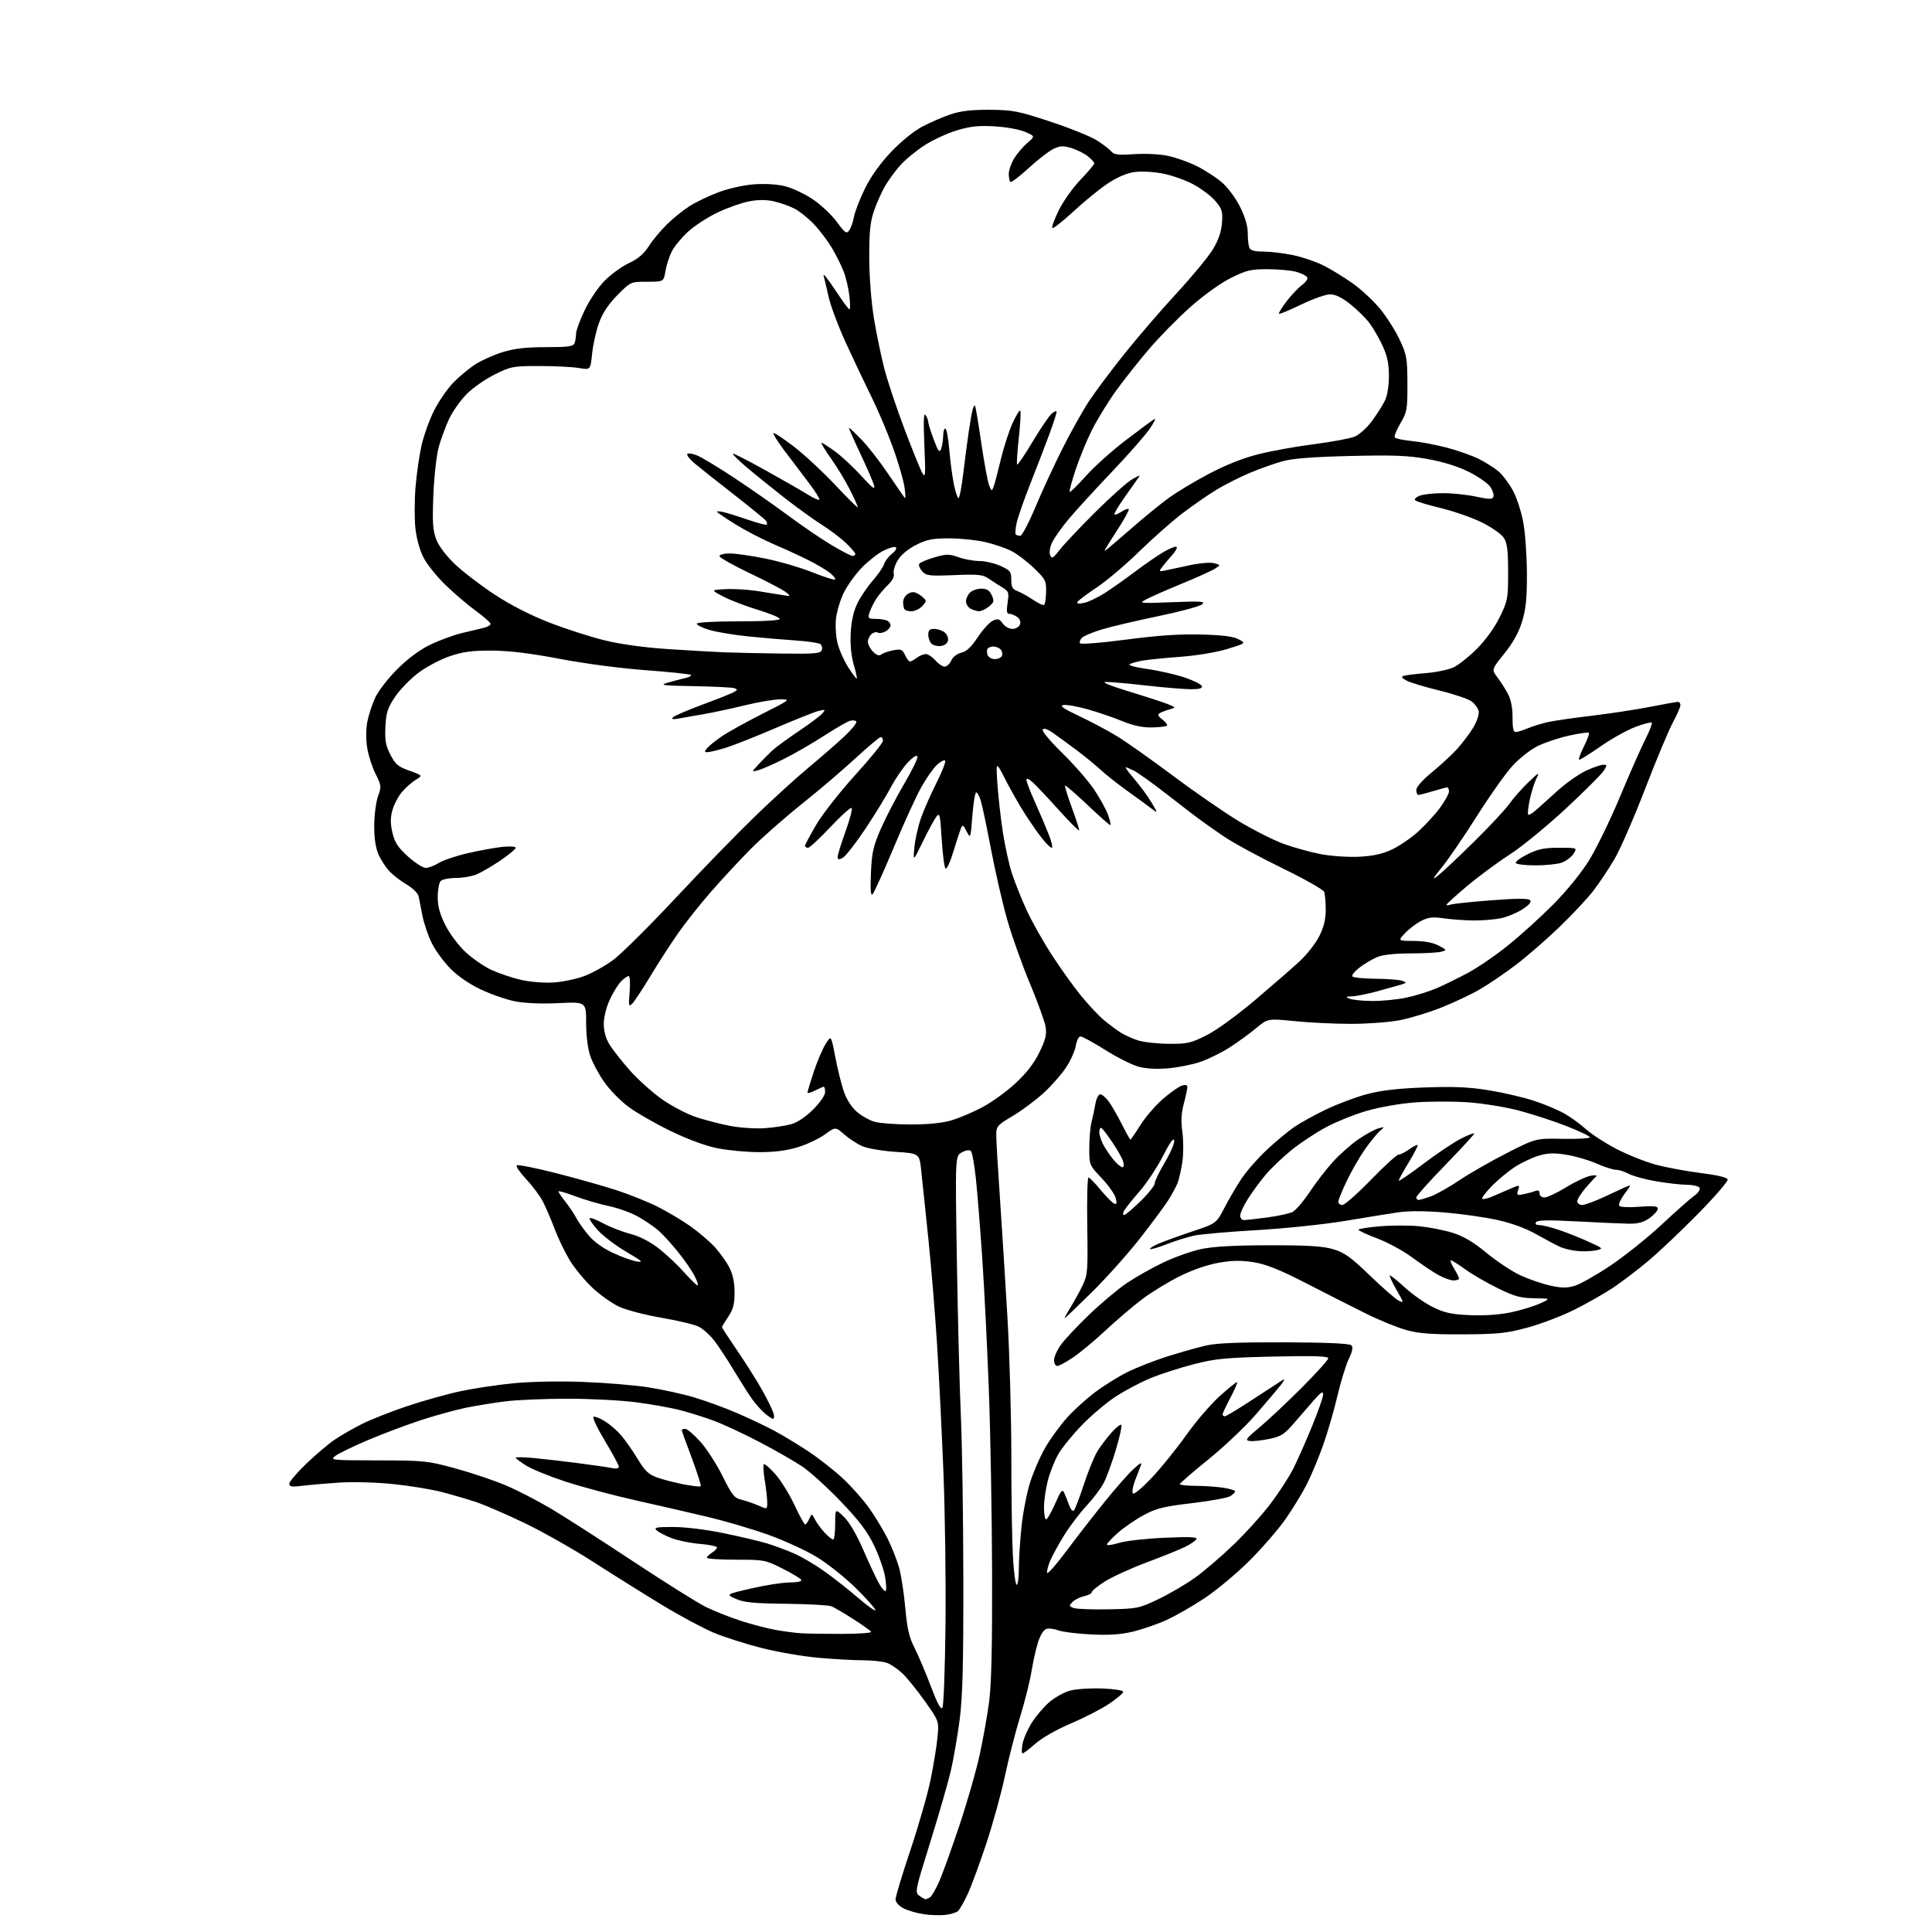 <?xml version="1.0" encoding="UTF-8" standalone="no"?>
<svg 
  version="1.1" 
  xmlns="http://www.w3.org/2000/svg" 
  xmlns:xlink="http://www.w3.org/1999/xlink" 
  xmlns:svg="http://www.w3.org/2000/svg"
  xmlns:rdf="http://www.w3.org/1999/02/22-rdf-syntax-ns#"
  xmlns:cc="http://creativecommons.org/ns#"
  xmlns:dc="http://purl.org/dc/elements/1.1/"
  viewBox="0 0 768 768"
  width="768"
  height="768"
>
<style>svg {background-color: white; }</style>"
<path stroke="none" fill="black" fill-rule="evenodd" d="M376.00,761.18C374.07,761.44 370.23,761.34 367.46,760.96C364.69,760.58 360.98,759.52 359.21,758.61C357.26,757.60 356.00,756.18 356.00,755.00C356.00,753.92 358.68,745.05 361.96,735.27C365.24,725.50 368.86,712.81 370.01,707.08C371.16,701.35 372.37,693.86 372.69,690.43C373.27,684.19 373.27,684.19 367.72,676.34C364.67,672.03 360.67,667.07 358.84,665.31C357.00,663.56 354.23,661.65 352.68,661.06C351.14,660.48 346.86,660.00 343.18,659.99C339.51,659.99 331.50,659.54 325.39,659.00C319.27,658.46 309.15,656.72 302.88,655.14C296.61,653.55 288.06,650.83 283.87,649.09C279.68,647.34 270.45,642.41 263.37,638.12C256.29,633.83 243.97,626.12 236.00,620.99C228.03,615.86 215.65,608.85 208.50,605.42C201.35,601.99 192.75,598.27 189.40,597.14C186.04,596.02 179.92,594.22 175.79,593.14C171.66,592.06 162.94,590.62 156.41,589.95C149.76,589.26 140.36,589.00 135.02,589.34C129.79,589.68 123.14,590.26 120.25,590.62C115.99,591.15 115.00,591.00 115.00,589.80C115.00,588.99 118.04,585.41 121.75,581.85C125.46,578.29 130.53,574.00 133.00,572.32C135.47,570.64 140.37,567.82 143.87,566.06C147.37,564.30 155.53,561.08 162.00,558.92C168.47,556.76 177.98,554.09 183.13,553.01C188.28,551.92 197.68,550.51 204.00,549.88C210.76,549.21 222.10,548.97 231.50,549.32C240.30,549.64 252.08,550.61 257.68,551.48C263.28,552.35 271.52,554.16 276.00,555.50C280.47,556.84 288.04,559.60 292.81,561.64C297.59,563.69 304.43,566.93 308.00,568.86C311.57,570.79 317.72,574.53 321.66,577.16C325.60,579.79 331.60,584.51 334.99,587.65C338.38,590.79 343.09,596.09 345.46,599.43C347.83,602.77 351.13,608.22 352.80,611.55C354.46,614.88 356.52,620.06 357.37,623.05C358.22,626.05 359.34,633.27 359.86,639.09C360.61,647.42 361.39,650.84 363.56,655.09C365.07,658.07 367.98,664.93 370.03,670.35C372.61,677.18 374.02,679.79 374.63,678.85C375.11,678.11 375.66,663.33 375.85,646.00C376.04,628.67 375.67,601.45 375.04,585.50C374.41,569.55 373.25,546.38 372.47,534.00C371.68,521.62 370.12,502.73 368.99,492.00C367.86,481.27 366.62,469.35 366.22,465.50C365.50,458.50 365.50,458.50 356.00,457.88C350.77,457.54 344.83,456.52 342.79,455.63C340.75,454.74 337.51,452.63 335.60,450.95C332.12,447.90 332.12,447.90 327.90,450.96C325.57,452.64 320.77,454.92 317.23,456.01C312.84,457.37 307.95,458.00 301.85,458.00C296.94,458.00 289.45,457.30 285.21,456.45C280.38,455.48 273.40,452.90 266.50,449.55C260.45,446.61 252.94,442.30 249.81,439.97C246.67,437.65 242.34,433.22 240.18,430.12C238.01,427.03 235.51,422.35 234.62,419.72C233.64,416.82 233.00,411.64 233.00,406.59C233.00,398.24 233.00,398.24 222.05,398.76C215.34,399.08 208.65,398.81 204.80,398.06C201.33,397.39 195.15,395.25 191.06,393.29C186.44,391.09 181.84,387.91 178.92,384.92C176.34,382.27 173.08,377.79 171.67,374.96C170.25,372.13 168.59,367.26 167.96,364.15C167.34,361.04 166.64,357.53 166.42,356.35C166.19,355.12 164.18,353.11 161.76,351.69C159.42,350.31 156.29,347.90 154.80,346.34C153.32,344.78 151.34,341.70 150.40,339.50C149.27,336.85 148.72,332.97 148.76,328.00C148.80,323.88 149.48,318.70 150.28,316.50C151.66,312.73 151.60,312.23 149.30,307.65C147.96,304.98 146.46,300.33 145.97,297.32C145.44,294.06 145.45,289.89 146.00,287.00C146.51,284.33 147.93,279.98 149.16,277.32C150.39,274.67 154.34,269.56 157.95,265.97C162.15,261.78 166.83,258.31 171.00,256.29C174.57,254.57 180.20,252.49 183.50,251.68C186.80,250.87 190.74,249.93 192.25,249.59C193.76,249.24 195.00,248.53 195.00,248.01C195.00,247.49 192.41,245.19 189.25,242.90C186.09,240.61 180.65,235.98 177.17,232.62C173.69,229.25 169.72,224.31 168.35,221.64C166.87,218.76 165.56,214.02 165.13,210.03C164.74,206.32 164.75,199.06 165.16,193.89C165.57,188.73 166.64,181.24 167.52,177.25C168.41,173.26 170.66,166.96 172.53,163.25C174.40,159.54 177.85,154.51 180.21,152.09C182.57,149.66 186.53,146.38 189.00,144.80C191.47,143.22 196.36,141.04 199.86,139.96C204.51,138.53 209.10,138.00 217.00,138.00C225.91,138.00 227.89,137.73 228.39,136.42C228.73,135.55 229.00,133.85 229.00,132.64C229.00,131.43 230.55,127.20 232.45,123.25C234.40,119.18 237.89,114.05 240.49,111.46C243.01,108.94 247.33,105.83 250.09,104.55C253.62,102.91 255.93,100.94 257.91,97.86C259.45,95.46 262.69,91.56 265.10,89.20C267.52,86.83 271.54,83.58 274.03,81.99C276.52,80.39 281.69,77.90 285.53,76.45C289.45,74.97 295.61,73.58 299.61,73.28C303.81,72.95 308.84,73.24 311.91,73.98C314.77,74.67 319.76,77.00 323.01,79.16C326.25,81.33 330.58,85.38 332.63,88.17C335.93,92.67 336.49,93.05 337.57,91.57C338.25,90.65 339.10,88.23 339.47,86.20C339.83,84.16 341.79,79.12 343.81,75.00C346.21,70.11 349.83,65.03 354.23,60.39C358.27,56.14 363.29,52.08 366.74,50.27C369.91,48.60 374.98,46.42 378.00,45.41C381.96,44.09 386.31,43.60 393.50,43.65C402.60,43.71 404.76,44.13 417.54,48.35C425.27,50.90 433.59,54.26 436.04,55.82C438.49,57.38 441.08,59.37 441.79,60.23C442.84,61.51 444.54,61.71 450.79,61.28C455.12,60.98 461.01,61.27 464.22,61.94C467.37,62.59 472.56,64.44 475.76,66.04C478.96,67.63 483.44,70.54 485.72,72.49C488.04,74.48 491.21,78.74 492.93,82.18C494.91,86.15 496.00,89.83 496.00,92.58C496.00,94.92 496.27,97.55 496.61,98.42C497.05,99.57 498.60,100.00 502.36,100.02C505.19,100.03 510.48,100.67 514.13,101.44C517.78,102.21 523.18,104.06 526.13,105.54C529.08,107.03 534.30,110.22 537.72,112.65C541.14,115.07 546.04,119.63 548.62,122.78C551.20,125.92 554.69,131.43 556.37,135.00C559.20,141.00 559.43,142.35 559.47,152.50C559.50,162.78 559.32,163.81 556.70,168.26C555.16,170.88 554.13,173.41 554.42,173.87C554.70,174.33 557.76,174.98 561.22,175.31C564.67,175.65 571.04,176.86 575.38,178.01C579.71,179.15 585.38,181.17 587.98,182.49C590.59,183.81 594.04,186.00 595.65,187.36C597.27,188.72 599.85,192.15 601.39,194.97C602.93,197.80 604.80,203.58 605.56,207.81C606.31,212.04 606.95,221.19 606.97,228.14C606.99,237.96 606.56,242.21 605.03,247.15C603.71,251.44 601.41,255.57 597.98,259.83C592.88,266.16 592.88,266.16 595.29,269.33C596.62,271.07 598.52,274.07 599.51,276.00C600.66,278.24 601.30,281.58 601.26,285.25C601.23,289.27 601.59,291.00 602.48,291.00C603.18,291.00 605.34,290.34 607.29,289.52C609.23,288.71 612.83,287.60 615.28,287.05C617.73,286.50 625.54,285.37 632.62,284.53C639.70,283.70 650.13,282.11 655.79,281.01C661.44,279.90 666.50,279.00 667.04,279.00C667.57,279.00 668.00,279.60 668.00,280.32C668.00,281.05 666.65,284.15 664.99,287.20C663.33,290.26 658.36,302.15 653.94,313.63C649.52,325.11 644.05,337.65 641.78,341.50C639.52,345.35 635.77,350.98 633.46,354.00C631.14,357.02 625.03,363.56 619.87,368.53C614.72,373.50 606.90,380.28 602.50,383.61C598.10,386.94 591.73,391.27 588.35,393.24C584.97,395.21 578.11,398.45 573.11,400.45C568.11,402.46 560.60,404.75 556.42,405.55C552.24,406.35 543.54,407.00 537.09,407.00C530.63,407.00 520.54,406.52 514.65,405.92C503.96,404.85 503.96,404.85 499.23,408.79C496.63,410.96 491.88,414.40 488.67,416.45C485.47,418.49 480.29,421.04 477.17,422.11C474.05,423.19 468.26,424.34 464.30,424.68C459.63,425.07 455.46,424.83 452.45,423.99C449.89,423.27 443.97,420.28 439.29,417.34C434.61,414.40 430.22,412.00 429.52,412.00C428.83,412.00 428.00,413.61 427.68,415.59C427.36,417.56 425.69,421.37 423.96,424.06C422.24,426.75 418.24,431.34 415.09,434.26C411.93,437.18 406.35,441.36 402.69,443.54C396.47,447.24 396.03,447.73 396.02,451.09C396.01,453.07 396.67,464.32 397.48,476.09C398.29,487.87 399.65,509.50 400.50,524.16C401.34,538.82 402.03,563.57 402.02,579.16C402.01,594.75 402.30,612.56 402.65,618.75C403.00,624.94 403.68,630.00 404.15,630.00C404.62,630.00 405.00,627.12 405.00,623.61C405.00,620.09 405.47,612.62 406.05,607.01C406.62,601.40 408.19,593.36 409.52,589.15C410.86,584.94 413.65,578.61 415.72,575.09C417.80,571.56 421.67,566.29 424.32,563.37C426.98,560.45 431.93,555.97 435.32,553.42C438.72,550.86 444.42,547.30 448.00,545.51C451.57,543.71 458.77,540.88 464.00,539.22C469.23,537.57 476.20,535.60 479.50,534.85C483.76,533.89 492.84,533.53 510.79,533.59C527.46,533.66 536.46,534.06 537.17,534.77C537.94,535.54 537.66,537.08 536.17,540.18C535.03,542.55 532.98,549.23 531.62,555.00C530.26,560.77 527.71,569.55 525.96,574.50C524.20,579.45 521.29,586.42 519.48,590.00C517.67,593.58 513.81,599.88 510.92,604.00C508.02,608.12 501.56,615.56 496.57,620.52C491.58,625.48 483.62,632.12 478.89,635.27C474.15,638.42 467.28,642.36 463.62,644.02C459.96,645.68 453.93,647.75 450.23,648.63C445.40,649.76 440.68,650.07 433.50,649.70C428.00,649.42 422.20,648.69 420.62,648.07C419.03,647.45 416.92,647.21 415.93,647.52C414.88,647.86 413.51,650.05 412.64,652.80C411.82,655.38 410.64,660.65 410.02,664.50C409.40,668.35 407.36,676.45 405.50,682.50C403.64,688.55 400.93,699.12 399.47,706.00C398.02,712.88 394.66,725.02 392.02,733.00C389.37,740.98 386.02,750.04 384.57,753.15C383.13,756.26 381.39,759.23 380.72,759.76C380.05,760.29 377.93,760.93 376.00,761.18zM367.94,754.98C368.25,754.98 369.04,754.62 369.71,754.20C370.37,753.78 372.00,750.97 373.32,747.97C374.65,744.96 378.22,735.08 381.26,726.00C384.31,716.92 387.94,704.33 389.34,698.00C390.73,691.67 392.47,682.00 393.19,676.50C394.11,669.47 394.46,654.18 394.37,625.00C394.30,602.17 393.72,569.55 393.08,552.50C392.44,535.45 391.26,511.82 390.45,500.00C389.65,488.18 388.51,474.00 387.93,468.50C387.34,463.00 386.45,458.08 385.95,457.57C385.39,457.00 384.01,457.19 382.37,458.07C379.70,459.50 379.70,459.50 380.37,501.00C380.74,523.82 381.46,551.73 381.96,563.00C382.47,574.27 382.91,603.39 382.94,627.70C382.99,661.91 382.65,674.56 381.47,683.70C380.62,690.19 379.04,699.33 377.95,704.00C376.86,708.67 373.17,721.44 369.77,732.36C363.77,751.56 363.63,752.26 365.48,753.61C366.52,754.37 367.63,754.99 367.94,754.98zM406.49,697.00C406.10,697.00 406.09,695.31 406.47,693.25C406.84,691.19 408.52,687.35 410.20,684.72C411.87,682.10 415.01,678.44 417.16,676.59C419.32,674.75 422.98,672.71 425.29,672.07C427.61,671.42 433.32,671.03 438.00,671.20C442.80,671.37 446.50,671.94 446.50,672.50C446.50,673.05 444.02,675.17 441.00,677.21C437.98,679.26 431.13,682.79 425.78,685.06C420.15,687.45 414.19,690.84 411.63,693.10C409.19,695.24 406.87,697.00 406.49,697.00zM334.65,649.50C341.34,649.50 346.57,649.12 346.28,648.65C346.00,648.19 342.78,645.90 339.13,643.57C335.48,641.23 331.60,638.96 330.50,638.52C329.40,638.08 321.30,637.63 312.50,637.53C299.61,637.39 295.72,637.00 292.50,635.57C288.50,633.79 288.50,633.79 298.50,631.46C304.00,630.17 310.89,629.09 313.81,629.06C317.17,629.02 318.89,628.62 318.48,627.98C318.14,627.41 314.75,625.39 310.95,623.48C304.27,620.11 303.69,620.00 292.52,620.00C286.19,620.00 281.00,619.66 281.00,619.24C281.00,618.82 281.90,617.92 283.00,617.23C284.10,616.55 285.00,615.60 285.00,615.14C285.00,614.67 281.94,614.03 278.21,613.72C274.47,613.41 269.41,612.38 266.96,611.43C264.51,610.48 261.84,609.10 261.04,608.35C259.79,607.21 260.80,607.00 267.65,607.00C272.32,607.00 280.74,608.03 287.61,609.45C294.15,610.80 301.94,612.64 304.93,613.54C307.92,614.45 312.81,616.27 315.80,617.59C318.79,618.91 324.20,622.11 327.81,624.69C331.43,627.27 337.45,632.01 341.19,635.24C344.94,638.46 348.00,640.62 348.00,640.04C348.00,639.46 344.47,635.50 340.15,631.24C335.82,626.98 328.75,621.38 324.40,618.77C320.05,616.17 311.43,612.24 305.22,610.03C299.02,607.82 288.45,604.70 281.72,603.09C275.00,601.49 262.07,598.51 253.00,596.48C243.93,594.45 231.27,591.08 224.87,588.98C218.48,586.89 211.39,584.01 209.12,582.58C206.86,581.15 205.00,579.74 205.00,579.46C205.00,579.18 208.04,579.22 211.75,579.55C215.46,579.89 223.45,580.80 229.50,581.58C235.55,582.37 241.74,583.27 243.25,583.58C244.94,583.94 246.00,583.73 246.00,583.05C246.00,582.44 243.50,577.80 240.45,572.74C237.40,567.68 235.37,563.38 235.95,563.18C236.52,562.99 238.54,563.79 240.43,564.96C242.32,566.12 245.17,568.56 246.76,570.38C248.36,572.20 251.33,576.43 253.36,579.77C256.40,584.77 257.81,586.12 261.28,587.35C263.60,588.17 268.32,589.39 271.77,590.06C275.23,590.73 278.27,591.07 278.53,590.80C278.80,590.53 277.21,585.51 275.01,579.64C272.80,573.78 271.00,568.75 271.00,568.49C271.00,568.22 271.63,568.00 272.41,568.00C273.18,568.00 275.88,570.30 278.40,573.10C280.93,575.91 284.90,582.08 287.25,586.81C290.88,594.16 291.94,595.52 294.50,596.09C296.15,596.46 299.19,597.50 301.25,598.39C305.00,600.03 305.00,600.03 304.99,597.26C304.99,595.74 304.55,591.83 304.02,588.56C303.48,585.30 303.30,582.37 303.62,582.06C303.94,581.75 305.99,583.51 308.17,585.96C310.36,588.41 313.78,593.92 315.78,598.21C317.78,602.49 319.71,606.00 320.06,606.00C320.41,606.00 321.14,605.00 321.69,603.77C322.68,601.54 322.68,601.54 323.96,604.02C324.67,605.38 326.40,607.74 327.81,609.25C329.22,610.76 330.74,612.00 331.19,612.00C331.63,612.00 332.00,609.21 332.00,605.80C332.00,599.61 332.00,599.61 335.46,602.96C337.61,605.04 340.50,609.96 343.08,615.91C345.37,621.18 348.16,627.17 349.29,629.21C350.41,631.25 351.64,632.72 352.03,632.48C352.42,632.24 352.33,629.67 351.83,626.77C351.33,623.87 349.33,618.21 347.38,614.19C344.72,608.70 341.41,604.35 334.16,596.80C328.85,591.27 322.03,585.06 319.00,583.02C315.98,580.98 308.32,576.59 302.00,573.27C295.68,569.96 287.35,566.08 283.50,564.67C279.65,563.26 273.61,561.37 270.08,560.48C266.54,559.59 258.89,558.22 253.08,557.45C247.26,556.67 235.06,556.03 225.97,556.02C216.88,556.01 205.63,556.47 200.97,557.05C196.31,557.63 189.16,558.79 185.07,559.63C180.98,560.47 172.96,562.69 167.24,564.56C161.52,566.44 152.04,570.01 146.17,572.50C140.30,575.00 134.49,577.82 133.26,578.77C131.10,580.43 131.80,580.50 150.26,580.53C168.67,580.56 170.00,580.70 181.00,583.71C187.32,585.43 196.29,588.45 200.92,590.40C205.56,592.36 213.66,596.52 218.92,599.65C224.19,602.77 238.85,612.18 251.50,620.55C264.15,628.92 277.20,637.11 280.50,638.75C283.80,640.38 290.10,642.88 294.50,644.31C298.90,645.73 305.20,647.37 308.50,647.95C311.80,648.53 316.30,649.12 318.50,649.25C320.70,649.39 327.97,649.50 334.65,649.50zM440.50,639.73C452.10,639.51 452.76,639.37 460.41,635.72C464.76,633.64 471.29,629.83 474.91,627.25C478.54,624.67 485.49,618.72 490.36,614.03C495.24,609.34 501.90,601.95 505.16,597.62C508.43,593.29 512.45,587.08 514.09,583.82C515.74,580.56 519.09,573.00 521.54,567.01C523.99,561.02 525.99,555.31 525.97,554.31C525.95,552.93 525.19,553.35 522.72,556.12C520.95,558.12 517.36,562.25 514.75,565.30C510.55,570.21 509.36,570.99 504.50,572.00C501.48,572.63 498.00,573.00 496.77,572.82C494.83,572.54 495.31,571.86 500.52,567.53C503.81,564.80 511.34,557.74 517.25,551.84C523.16,545.93 528.00,540.58 528.00,539.94C528.00,539.08 522.38,538.90 506.25,539.26C487.16,539.69 483.28,540.06 474.50,542.31C469.00,543.72 461.20,546.24 457.17,547.91C453.14,549.59 446.84,552.95 443.17,555.39C439.50,557.83 433.54,562.90 429.92,566.66C426.30,570.42 422.16,575.52 420.72,578.00C419.28,580.48 417.41,585.18 416.55,588.46C415.70,591.74 415.00,596.58 415.00,599.21C415.00,601.84 415.38,604.00 415.84,604.00C416.30,604.00 417.91,601.19 419.43,597.75C421.79,592.38 422.31,591.78 423.07,593.50C423.57,594.60 424.44,596.81 425.02,598.41C425.62,600.08 426.43,600.93 426.91,600.41C427.37,599.91 429.16,595.23 430.88,590.00C432.60,584.77 435.02,578.87 436.25,576.87C437.49,574.87 439.99,571.56 441.81,569.51C443.63,567.47 445.40,566.07 445.74,566.40C446.07,566.74 445.12,571.14 443.61,576.18C442.10,581.22 439.95,587.15 438.82,589.35C437.70,591.55 434.64,595.64 432.03,598.43C429.42,601.22 425.43,606.46 423.16,610.07C420.90,613.68 418.34,618.34 417.47,620.41C416.60,622.49 416.06,624.67 416.25,625.26C416.45,625.85 419.94,621.87 424.01,616.42C428.08,610.96 434.87,602.23 439.10,597.00C443.32,591.77 448.47,585.92 450.54,584.00C453.20,581.53 454.07,581.09 453.51,582.50C453.08,583.60 452.01,586.39 451.14,588.69C450.27,591.00 449.93,593.25 450.38,593.69C450.83,594.14 454.24,591.27 457.95,587.32C461.66,583.37 467.78,575.79 471.55,570.47C475.32,565.14 481.33,558.15 484.90,554.93C488.48,551.70 491.57,549.24 491.78,549.45C491.99,549.65 490.77,552.45 489.08,555.66C487.39,558.87 486.00,561.84 486.00,562.25C486.00,562.66 486.41,563.00 486.90,563.00C487.40,563.00 492.46,559.94 498.15,556.20C503.84,552.46 509.17,548.99 509.98,548.50C510.80,548.00 510.42,548.92 509.15,550.55C507.88,552.17 503.38,557.47 499.17,562.33C494.95,567.18 486.44,575.24 480.25,580.23C474.06,585.23 469.00,589.61 469.00,589.97C469.00,590.33 471.81,590.63 475.25,590.64C478.69,590.65 483.64,590.99 486.25,591.39C488.86,591.79 491.00,592.44 491.00,592.82C491.00,593.20 490.12,594.07 489.04,594.75C487.96,595.42 481.13,596.67 473.87,597.52C462.74,598.82 459.75,599.55 454.79,602.19C451.56,603.92 446.91,607.09 444.46,609.25C442.01,611.41 440.00,613.54 440.00,613.99C440.00,614.44 442.14,614.15 444.75,613.34C447.36,612.53 455.53,611.61 462.91,611.28C473.02,610.83 476.13,610.98 475.59,611.86C475.19,612.50 473.21,613.86 471.18,614.87C469.16,615.89 462.32,618.65 456.00,621.01C449.68,623.37 442.14,626.81 439.25,628.64C436.36,630.47 434.00,632.39 434.00,632.91C434.00,633.42 432.65,634.14 430.99,634.50C429.33,634.87 427.25,635.89 426.37,636.78C424.88,638.26 424.91,638.45 426.63,639.17C427.66,639.61 433.90,639.86 440.50,639.73zM307.32,564.00C306.87,563.99 305.34,562.98 303.92,561.75C302.50,560.51 300.22,557.92 298.86,556.00C297.49,554.08 294.21,548.90 291.56,544.50C288.92,540.10 285.41,534.80 283.77,532.72C282.13,530.64 279.44,528.24 277.80,527.40C276.16,526.55 269.57,524.96 263.16,523.87C256.75,522.78 249.14,520.81 246.25,519.50C243.36,518.18 238.50,514.75 235.46,511.87C232.42,509.00 228.37,504.07 226.46,500.94C224.56,497.80 221.86,492.22 220.48,488.53C219.09,484.84 217.02,480.00 215.88,477.77C214.75,475.54 211.76,471.52 209.26,468.84C206.75,466.16 205.02,463.65 205.41,463.26C205.80,462.86 212.83,464.25 221.03,466.34C229.23,468.43 240.09,471.50 245.18,473.16C250.26,474.83 257.59,477.77 261.46,479.71C265.33,481.65 271.22,485.16 274.55,487.53C277.88,489.89 282.25,493.64 284.26,495.86C286.27,498.09 288.83,501.71 289.96,503.92C291.33,506.61 292.00,509.85 292.00,513.82C292.00,518.47 291.47,520.50 289.50,523.40C288.12,525.43 287.00,527.30 287.00,527.55C287.00,527.81 289.84,532.18 293.32,537.27C296.79,542.36 301.25,549.45 303.21,553.01C305.18,556.58 307.09,560.51 307.46,561.75C307.83,562.99 307.77,564.00 307.32,564.00zM420.26,543.00C419.57,543.00 419.00,541.94 419.00,540.65C419.00,539.36 420.28,536.55 421.85,534.40C423.42,532.26 428.50,526.87 433.14,522.43C437.78,517.99 444.39,512.45 447.83,510.11C451.27,507.78 457.78,504.09 462.29,501.93C466.81,499.77 473.65,497.33 477.50,496.52C482.33,495.49 490.73,495.03 504.57,495.02C520.06,495.00 525.86,495.36 530.01,496.59C534.44,497.91 536.96,499.72 544.44,506.93C549.42,511.74 554.57,516.25 555.88,516.94C558.18,518.17 558.15,518.01 555.06,512.61C553.30,509.52 552.16,507.00 552.54,507.00C552.91,507.00 555.65,509.22 558.61,511.93C561.57,514.64 566.56,518.11 569.69,519.64C574.34,521.91 577.05,522.49 584.44,522.80C590.14,523.04 596.16,522.61 600.68,521.66C604.63,520.82 609.80,519.24 612.18,518.15C616.50,516.17 616.50,516.17 609.95,516.08C604.46,516.01 602.10,515.37 595.45,512.11C591.08,509.97 585.25,506.60 582.50,504.61C579.75,502.62 577.17,501.00 576.77,501.00C576.36,501.00 576.92,502.46 578.01,504.25C579.10,506.04 579.99,507.84 580.00,508.25C580.00,508.66 578.99,508.99 577.75,508.99C576.51,508.98 573.70,507.94 571.50,506.68C569.30,505.42 564.66,502.29 561.18,499.72C557.71,497.16 551.53,493.81 547.44,492.28C543.36,490.75 540.02,489.20 540.01,488.84C540.00,488.48 543.85,487.86 548.56,487.47C553.27,487.07 560.30,487.07 564.19,487.45C568.08,487.83 574.02,489.00 577.38,490.04C581.78,491.41 585.61,493.67 591.00,498.11C595.12,501.50 601.20,505.51 604.50,507.02C607.80,508.53 613.09,510.34 616.25,511.04C620.78,512.05 622.85,512.06 626.01,511.12C628.22,510.45 634.63,506.82 640.26,503.03C645.89,499.25 655.00,491.96 660.50,486.83C666.00,481.70 671.81,476.56 673.40,475.40C675.09,474.18 676.01,472.82 675.59,472.15C675.20,471.52 673.00,470.99 670.69,470.98C668.39,470.97 662.90,470.35 658.50,469.61C654.10,468.87 649.15,467.53 647.50,466.64C645.85,465.74 643.54,465.01 642.37,465.01C641.21,465.00 637.73,463.89 634.65,462.52C631.57,461.16 626.18,459.59 622.67,459.03C617.71,458.23 615.25,458.32 611.63,459.41C609.06,460.18 604.83,462.18 602.23,463.86C599.63,465.53 595.50,468.94 593.06,471.43C590.62,473.92 588.89,476.22 589.20,476.54C589.52,476.86 591.41,476.42 593.39,475.56C595.38,474.70 598.61,473.30 600.58,472.45C604.12,470.93 604.16,470.93 603.47,473.10C602.84,475.09 603.04,475.24 605.64,474.72C607.21,474.40 609.29,473.84 610.25,473.46C611.47,472.99 612.00,473.27 612.00,474.39C612.00,475.33 612.83,476.00 613.98,476.00C615.07,476.00 618.94,474.18 622.57,471.96C626.20,469.73 630.60,467.67 632.34,467.37C634.09,467.07 635.05,467.20 634.50,467.67C633.95,468.12 632.03,470.20 630.25,472.28C628.46,474.37 627.00,476.73 627.00,477.53C627.00,478.34 627.86,479.00 628.91,479.00C629.96,479.00 633.89,477.56 637.66,475.80C641.42,474.04 645.29,472.26 646.25,471.83C647.21,471.41 648.00,471.19 648.00,471.34C648.00,471.49 646.89,473.12 645.53,474.95C644.18,476.79 643.34,478.74 643.67,479.28C644.04,479.87 647.26,480.04 651.64,479.71C657.44,479.27 659.00,479.44 659.00,480.51C659.00,481.25 657.54,482.91 655.75,484.18C653.34,485.90 651.20,486.48 647.50,486.44C644.75,486.40 635.48,485.99 626.90,485.53C615.43,484.92 611.12,485.00 610.59,485.85C610.14,486.58 610.65,487.00 611.97,487.00C613.12,487.00 616.64,487.87 619.78,488.94C622.93,490.00 628.20,492.10 631.50,493.61C637.40,496.30 637.45,496.36 634.50,497.01C632.85,497.37 629.64,497.52 627.37,497.33C625.10,497.15 621.95,496.44 620.37,495.75C618.79,495.06 614.52,492.80 610.87,490.73C606.67,488.34 601.01,486.25 595.37,484.99C590.49,483.90 581.05,482.55 574.39,481.99C566.59,481.33 560.00,481.31 555.89,481.91C552.37,482.43 542.75,483.98 534.50,485.36C526.25,486.73 510.50,488.37 499.50,489.00C488.50,489.63 477.34,490.61 474.70,491.17C472.06,491.73 467.15,493.27 463.78,494.59C460.41,495.91 457.44,496.77 457.17,496.51C456.91,496.24 458.45,495.27 460.60,494.35C462.74,493.43 468.77,491.25 474.00,489.50C483.50,486.33 483.50,486.33 486.73,480.11C488.51,476.69 491.58,471.47 493.54,468.51C495.50,465.55 499.99,460.44 503.50,457.15C507.01,453.86 511.93,449.77 514.43,448.04C516.94,446.32 522.70,443.14 527.24,440.97C531.78,438.80 539.10,436.07 543.50,434.91C549.20,433.41 555.85,432.65 566.63,432.27C578.24,431.86 584.18,432.14 592.13,433.45C597.83,434.39 605.88,436.28 610.00,437.65C614.12,439.01 619.52,441.30 622.00,442.72C624.48,444.14 628.30,446.93 630.50,448.92C632.70,450.91 638.13,454.42 642.56,456.72C646.99,459.02 653.96,461.81 658.06,462.93C662.15,464.05 670.19,465.55 675.93,466.27C682.50,467.09 686.51,468.04 686.78,468.84C687.01,469.54 681.65,475.75 674.85,482.65C668.06,489.54 659.12,497.99 655.00,501.42C650.88,504.86 644.73,509.53 641.34,511.81C637.96,514.08 631.05,518.02 625.99,520.56C620.94,523.09 612.46,526.33 607.15,527.76C598.76,530.01 595.41,530.36 581.50,530.42C569.09,530.48 564.06,530.10 559.09,528.73C555.57,527.76 548.37,524.83 543.09,522.22C537.82,519.61 527.13,514.19 519.34,510.18C508.90,504.80 503.45,502.60 498.59,501.80C493.70,500.99 490.16,501.01 484.83,501.89C480.40,502.62 474.46,504.63 469.35,507.13C464.79,509.36 458.01,513.47 454.28,516.27C450.55,519.07 443.93,524.70 439.56,528.78C435.19,532.87 429.34,537.73 426.57,539.60C423.80,541.47 420.96,543.00 420.26,543.00zM423.23,524.00C423.04,524.00 424.07,522.09 425.52,519.75C426.97,517.41 429.13,513.48 430.33,511.00C432.36,506.78 432.48,505.30 432.20,487.25C432.04,476.66 432.26,468.03 432.70,468.07C433.14,468.11 435.30,470.32 437.50,472.99C439.70,475.65 442.11,478.10 442.86,478.42C443.91,478.88 444.06,478.39 443.53,476.28C443.15,474.76 440.63,471.19 437.92,468.32C433.02,463.14 433.00,463.10 433.01,456.31C433.01,452.56 433.42,447.93 433.91,446.00C434.41,444.07 435.10,440.81 435.45,438.75C435.80,436.69 436.66,435.00 437.36,435.00C438.05,435.00 439.56,436.26 440.70,437.81C441.85,439.36 444.19,443.41 445.90,446.81C447.62,450.21 449.18,453.00 449.37,453.00C449.56,453.00 451.34,450.41 453.32,447.25C455.30,444.09 459.31,439.43 462.23,436.89C465.15,434.36 468.54,431.96 469.77,431.57C471.31,431.08 472.00,431.27 471.99,432.18C471.98,432.91 471.34,435.88 470.57,438.79C469.56,442.59 469.40,445.74 470.01,450.04C470.47,453.32 470.47,458.59 470.02,461.75C469.56,464.91 468.71,468.72 468.13,470.21C467.55,471.70 465.84,474.85 464.34,477.21C462.83,479.57 457.75,486.41 453.05,492.42C448.35,498.42 439.79,507.99 434.04,513.67C428.28,519.35 423.42,524.00 423.23,524.00zM277.27,510.94C277.69,510.98 277.16,509.28 276.09,507.18C275.02,505.08 271.98,500.69 269.33,497.43C266.68,494.17 263.19,490.38 261.58,489.00C259.97,487.62 256.44,485.23 253.73,483.68C251.03,482.12 245.79,480.22 242.09,479.45C238.40,478.68 232.37,476.92 228.69,475.53C225.01,474.15 222.00,473.29 222.00,473.61C222.00,473.94 223.28,475.85 224.86,477.86C226.43,479.86 228.29,482.62 228.99,484.00C229.69,485.38 231.79,488.39 233.66,490.70C235.82,493.38 239.30,495.97 243.28,497.86C246.70,499.49 251.07,501.10 253.00,501.43C255.98,501.95 255.38,501.38 248.95,497.61C244.80,495.18 239.70,491.30 237.62,489.00C235.54,486.70 234.10,484.56 234.42,484.25C234.73,483.93 237.16,484.86 239.82,486.31C242.48,487.75 247.26,489.61 250.46,490.45C254.13,491.40 258.26,493.50 261.69,496.15C264.68,498.45 269.23,502.71 271.81,505.61C274.39,508.51 276.85,510.91 277.27,510.94zM494.43,485.00C495.21,485.00 499.38,484.53 503.68,483.97C507.98,483.40 512.54,482.41 513.81,481.77C515.07,481.13 518.15,477.54 520.64,473.79C523.13,470.04 527.37,464.57 530.06,461.63C532.74,458.69 537.32,454.68 540.22,452.73C543.12,450.77 546.62,448.88 548.00,448.52C550.50,447.87 550.50,447.87 548.43,449.69C547.29,450.68 544.65,453.94 542.56,456.92C540.47,459.90 537.24,465.51 535.38,469.39C533.52,473.27 532.00,477.02 532.00,477.72C532.00,478.42 532.73,479.00 533.62,479.00C534.51,479.00 539.61,474.50 544.95,469.00C550.30,463.50 555.24,459.00 555.93,459.00C556.62,459.00 558.52,458.05 560.15,456.89C561.78,455.73 563.30,454.96 563.52,455.19C563.75,455.41 562.16,458.50 560.00,462.05C557.84,465.60 556.05,468.85 556.04,469.29C556.02,469.72 560.40,466.74 565.79,462.66C571.17,458.58 577.92,454.06 580.79,452.61C583.65,451.16 586.00,450.26 586.00,450.63C586.00,450.99 580.83,456.61 574.50,463.13C568.17,469.64 563.00,475.43 563.00,475.98C563.00,476.54 563.39,477.00 563.87,477.00C564.36,477.00 566.52,476.38 568.68,475.61C570.84,474.85 575.96,471.97 580.05,469.22C584.15,466.46 592.67,461.58 599.00,458.36C610.50,452.50 610.50,452.50 621.25,452.70C627.16,452.81 632.00,452.54 632.00,452.09C632.00,451.65 627.84,449.65 622.75,447.66C617.66,445.66 609.11,442.87 603.75,441.46C598.39,440.05 589.26,438.57 583.46,438.18C577.65,437.78 568.27,437.80 562.60,438.22C556.72,438.65 548.47,440.08 543.40,441.55C538.50,442.96 531.14,445.92 527.04,448.13C522.93,450.34 516.76,454.43 513.32,457.22C509.88,460.02 505.29,464.40 503.12,466.97C500.96,469.54 497.79,473.84 496.09,476.52C494.39,479.20 493.00,482.20 493.00,483.20C493.00,484.19 493.64,485.00 494.43,485.00zM446.83,483.00C447.33,483.00 450.27,480.53 453.37,477.50C456.47,474.48 459.00,471.29 459.00,470.43C459.00,469.56 460.84,465.76 463.08,461.98C465.33,458.20 466.99,454.29 466.77,453.30C466.52,452.12 464.94,454.32 462.23,459.64C459.95,464.12 455.77,470.42 452.95,473.64C450.13,476.86 447.39,480.29 446.87,481.25C446.33,482.26 446.31,483.00 446.83,483.00zM446.24,464.00C446.73,464.00 446.84,462.99 446.48,461.75C446.12,460.51 444.23,457.12 442.27,454.22C440.32,451.32 438.33,448.70 437.86,448.41C437.39,448.12 437.00,448.92 437.00,450.19C437.01,451.46 437.95,454.07 439.11,456.00C440.26,457.93 442.14,460.51 443.28,461.75C444.42,462.99 445.75,464.00 446.24,464.00zM304.00,448.47C307.57,448.22 312.30,447.50 314.50,446.89C316.98,446.20 320.30,443.98 323.25,441.03C325.96,438.32 328.00,435.37 328.00,434.14C328.00,432.96 327.75,432.00 327.45,432.00C327.15,432.00 325.57,432.69 323.95,433.53C322.33,434.36 321.00,434.70 321.00,434.28C321.00,433.85 322.13,430.13 323.50,426.00C324.88,421.88 326.99,416.93 328.19,415.00C330.38,411.50 330.38,411.50 332.00,420.00C332.89,424.68 334.41,430.84 335.38,433.70C336.46,436.93 338.42,440.04 340.54,441.90C342.41,443.54 345.65,445.36 347.72,445.94C349.80,446.52 356.26,446.99 362.07,446.99C368.83,447.00 374.60,446.42 378.07,445.40C381.06,444.53 386.53,442.23 390.23,440.29C393.93,438.36 399.88,434.10 403.44,430.83C407.93,426.72 410.91,422.91 413.10,418.46C415.63,413.31 416.14,411.27 415.65,408.20C415.31,406.10 412.53,398.41 409.48,391.12C406.42,383.83 402.37,372.51 400.49,365.97C398.61,359.42 395.68,346.74 393.98,337.78C392.28,328.83 390.43,320.04 389.87,318.25C389.30,316.46 388.49,315.00 388.05,315.00C387.62,315.00 386.93,319.16 386.53,324.24C385.82,333.39 385.80,333.46 384.25,330.51C382.81,327.76 382.63,327.68 381.90,329.51C381.47,330.61 380.12,334.78 378.90,338.80C377.69,342.81 376.31,345.71 375.85,345.25C375.39,344.79 374.71,339.53 374.34,333.56C373.75,323.82 373.53,322.91 372.23,324.61C371.43,325.65 369.02,330.10 366.88,334.50C362.97,342.50 362.97,342.50 363.47,336.95C363.75,333.90 364.89,328.74 366.00,325.49C367.12,322.24 369.91,315.86 372.21,311.31C374.50,306.77 376.07,302.74 375.69,302.35C375.30,301.97 373.83,302.75 372.41,304.08C370.99,305.41 368.19,309.43 366.18,313.00C364.18,316.57 359.25,327.37 355.23,337.00C351.20,346.62 347.43,354.94 346.85,355.50C346.11,356.20 345.92,353.65 346.21,347.00C346.57,338.83 347.13,336.36 350.19,329.37C352.15,324.89 356.31,316.88 359.44,311.56C362.57,306.24 364.94,301.35 364.71,300.70C364.46,299.99 362.89,300.96 360.88,303.07C359.00,305.04 355.93,309.54 354.06,313.07C352.19,316.61 347.59,324.10 343.83,329.71C340.08,335.33 336.10,340.41 335.00,341.00C333.42,341.85 333.00,341.76 333.00,340.59C333.00,339.77 334.40,335.23 336.11,330.50C337.83,325.77 338.92,321.58 338.54,321.20C338.15,320.82 334.36,324.22 330.11,328.75C325.86,333.29 321.85,337.00 321.19,337.00C320.54,337.00 320.00,336.65 320.00,336.23C320.00,335.81 322.00,332.05 324.44,327.88C326.88,323.71 333.85,314.81 339.94,308.11C346.02,301.41 351.00,295.27 351.00,294.47C351.00,293.66 350.60,293.00 350.10,293.00C349.61,293.00 345.00,296.88 339.85,301.61C334.71,306.35 325.10,314.53 318.50,319.79C311.90,325.06 302.89,332.99 298.48,337.43C294.07,341.87 286.95,349.53 282.65,354.47C278.35,359.40 272.46,366.82 269.56,370.97C266.66,375.11 261.70,382.77 258.56,388.00C255.41,393.23 252.14,398.18 251.30,399.00C249.92,400.35 249.82,399.86 250.29,394.25C250.58,390.80 250.40,388.00 249.91,388.00C249.41,388.00 248.06,388.94 246.91,390.09C245.77,391.23 243.75,394.50 242.42,397.34C241.01,400.37 240.02,404.35 240.01,407.00C240.01,409.91 240.80,412.80 242.26,415.18C243.49,417.21 247.14,421.84 250.36,425.48C253.58,429.12 259.35,434.30 263.19,437.00C267.02,439.69 273.08,442.86 276.66,444.05C280.24,445.24 286.39,446.83 290.33,447.58C294.28,448.33 300.43,448.73 304.00,448.47zM464.62,414.93C471.95,414.99 473.39,414.67 479.62,411.53C483.62,409.52 491.73,403.63 499.00,397.46C505.88,391.63 513.81,384.73 516.64,382.12C519.46,379.51 522.95,375.06 524.39,372.22C526.25,368.54 527.00,365.51 527.00,361.62C527.00,358.62 526.72,355.43 526.37,354.53C526.03,353.63 518.49,349.37 509.62,345.06C500.76,340.75 490.47,335.18 486.77,332.68C483.06,330.17 478.35,326.86 476.29,325.31C474.22,323.77 468.33,319.23 463.18,315.23C458.03,311.23 452.53,307.29 450.96,306.48C449.39,305.67 447.83,305.00 447.49,305.00C447.16,305.00 448.73,307.14 450.97,309.75C453.22,312.36 456.25,316.51 457.72,318.97C460.38,323.44 460.38,323.44 457.44,321.20C455.82,319.96 451.57,316.86 448.00,314.31C444.43,311.76 439.70,308.01 437.50,305.99C435.30,303.97 430.80,300.30 427.50,297.85C424.20,295.39 420.07,292.39 418.32,291.17C416.26,289.74 414.91,289.34 414.48,290.03C414.12,290.62 417.60,294.79 422.23,299.30C426.85,303.81 432.54,310.32 434.87,313.77C437.20,317.22 439.74,321.83 440.51,324.02C441.28,326.21 441.65,328.00 441.34,328.00C441.03,328.00 436.94,324.38 432.27,319.95C427.59,315.52 423.60,312.07 423.39,312.28C423.18,312.48 424.36,316.34 426.01,320.86C427.65,325.37 429.00,329.49 429.00,330.02C429.00,330.55 425.46,327.05 421.12,322.24C416.79,317.43 412.07,312.41 410.62,311.08C409.05,309.62 408.00,309.17 408.00,309.95C408.00,310.66 409.54,314.68 411.43,318.87C413.32,323.07 415.78,328.86 416.91,331.75C418.05,334.64 418.57,337.00 418.07,337.00C417.57,337.00 415.84,335.31 414.22,333.25C412.59,331.19 409.53,326.80 407.41,323.50C405.30,320.20 401.83,314.12 399.72,310.00C395.88,302.50 395.88,302.50 396.48,311.50C396.82,316.45 397.77,325.00 398.60,330.50C399.43,336.00 401.05,343.43 402.20,347.00C403.35,350.57 405.98,357.18 408.05,361.68C410.11,366.18 414.65,374.26 418.14,379.63C421.62,385.01 426.87,392.34 429.81,395.92C432.75,399.50 436.80,403.82 438.82,405.50C440.85,407.19 443.84,409.42 445.48,410.46C447.12,411.50 450.27,412.91 452.48,413.61C454.69,414.30 460.15,414.90 464.62,414.93zM545.50,397.91C549.35,397.94 555.46,397.34 559.07,396.57C562.69,395.81 568.09,394.12 571.07,392.84C574.06,391.55 579.65,388.81 583.50,386.75C587.36,384.69 594.56,379.76 599.50,375.78C604.45,371.81 612.55,364.46 617.50,359.47C622.88,354.03 628.61,346.96 631.76,341.87C634.65,337.18 640.14,325.89 643.95,316.77C647.76,307.65 652.28,297.40 654.00,293.99C655.72,290.59 656.89,287.56 656.60,287.26C656.30,286.97 653.40,287.73 650.14,288.95C646.88,290.17 640.71,293.60 636.43,296.58C632.15,299.56 628.27,302.00 627.80,302.00C627.34,302.00 628.13,299.71 629.55,296.90C630.97,294.10 631.90,291.57 631.62,291.29C631.34,291.01 627.76,291.52 623.66,292.43C619.57,293.34 613.93,295.23 611.14,296.62C608.35,298.01 603.87,301.55 601.19,304.48C598.51,307.41 592.18,316.36 587.12,324.36C582.07,332.36 575.81,341.51 573.22,344.70C569.47,349.32 569.12,350.03 571.50,348.18C573.15,346.90 579.61,340.83 585.86,334.68C592.11,328.53 598.48,321.70 600.02,319.50C601.56,317.30 604.94,313.48 607.52,311.00C611.80,306.91 612.09,306.77 610.73,309.50C609.91,311.15 608.73,314.93 608.10,317.90C607.47,320.86 607.20,323.53 607.49,323.82C607.78,324.12 609.25,323.24 610.76,321.87C612.27,320.50 616.20,316.98 619.50,314.03C622.80,311.09 627.75,307.63 630.50,306.35C633.25,305.07 636.30,304.02 637.27,304.01C638.95,304.00 638.95,304.15 637.37,306.56C636.45,307.96 629.63,314.75 622.22,321.64C614.80,328.52 604.86,336.65 600.12,339.70C595.38,342.75 587.79,348.36 583.25,352.17C578.71,355.98 575.00,359.35 575.00,359.66C575.00,359.96 575.71,359.94 576.58,359.61C577.44,359.28 584.68,358.50 592.66,357.89C602.59,357.12 607.49,357.09 608.20,357.80C608.90,358.50 608.00,359.63 605.36,361.36C603.24,362.76 599.48,364.36 597.00,364.93C594.52,365.49 589.58,365.93 586.00,365.90C582.42,365.88 577.02,365.50 574.00,365.06C569.58,364.41 567.81,364.61 565.00,366.04C563.08,367.02 560.18,369.21 558.56,370.91C555.63,374.00 555.63,374.00 562.06,374.04C566.28,374.07 569.67,374.71 571.89,375.89C575.20,377.66 575.23,377.71 572.89,378.33C571.57,378.69 566.10,378.98 560.72,378.99C554.47,379.00 549.68,379.52 547.47,380.45C545.56,381.25 542.43,383.10 540.51,384.56C538.59,386.02 537.27,387.62 537.57,388.11C537.87,388.60 542.03,389.03 546.81,389.07C551.59,389.11 556.38,389.48 557.45,389.90C559.26,390.61 559.22,390.72 556.95,391.40C555.60,391.80 551.35,393.00 547.50,394.05C543.65,395.10 539.15,396.01 537.50,396.05C534.91,396.13 534.78,396.26 536.50,397.00C537.60,397.47 541.65,397.88 545.50,397.91zM220.00,390.56C223.58,390.34 229.08,389.19 232.23,388.02C235.37,386.84 240.56,383.95 243.75,381.61C246.93,379.26 258.13,368.15 268.62,356.92C279.11,345.69 293.35,331.05 300.26,324.38C307.16,317.71 316.79,308.95 321.66,304.91C326.52,300.86 332.85,295.35 335.73,292.65C338.61,289.95 340.71,287.34 340.40,286.83C340.09,286.33 338.91,286.21 337.78,286.57C336.65,286.93 332.02,289.61 327.49,292.53C322.97,295.45 315.94,299.52 311.88,301.56C307.82,303.61 303.19,305.66 301.58,306.12C298.67,306.96 298.67,306.96 301.58,303.80C303.19,302.07 305.62,299.61 307.00,298.34C308.38,297.07 313.12,293.59 317.54,290.62C321.96,287.64 326.21,284.46 326.97,283.54C328.22,282.03 328.07,281.94 325.42,282.60C323.82,282.99 315.97,286.12 307.98,289.55C300.00,292.98 291.03,296.51 288.05,297.39C285.07,298.28 281.99,299.00 281.20,299.00C279.99,299.00 279.97,298.74 281.07,297.42C281.79,296.54 284.38,294.46 286.83,292.77C289.27,291.09 296.49,287.08 302.86,283.86C314.28,278.09 314.39,278.00 310.16,278.00C307.80,278.00 301.51,279.06 296.18,280.36C290.86,281.66 283.35,283.26 279.50,283.93C275.65,284.59 271.15,285.38 269.50,285.67C267.39,286.05 266.80,285.89 267.52,285.14C268.07,284.55 273.35,282.28 279.25,280.09C285.15,277.91 290.77,275.67 291.74,275.12C293.22,274.29 293.27,274.05 292.00,273.58C291.18,273.27 283.98,272.90 276.00,272.76C263.17,272.53 261.96,272.37 265.50,271.35C267.70,270.72 270.79,269.91 272.37,269.55C273.95,269.19 274.96,268.63 274.63,268.30C274.30,267.97 266.26,267.12 256.77,266.42C246.80,265.69 232.32,263.78 222.50,261.91C210.71,259.67 202.44,258.66 195.50,258.63C187.61,258.59 184.07,259.07 178.73,260.88C175.01,262.14 169.39,265.13 166.23,267.52C163.08,269.91 158.94,274.19 157.03,277.03C154.09,281.40 153.50,283.22 153.21,288.85C152.94,294.28 153.30,296.33 155.19,300.00C157.16,303.84 158.28,304.78 162.79,306.39C168.07,308.28 168.07,308.28 165.24,310.00C163.69,310.94 161.21,313.15 159.73,314.90C158.26,316.66 156.56,319.92 155.96,322.17C155.14,325.18 155.16,327.51 156.03,331.12C156.95,334.98 158.24,336.93 162.21,340.50C164.96,342.97 168.13,345.00 169.24,345.00C170.35,345.00 172.71,344.11 174.47,343.02C176.23,341.93 181.46,340.18 186.08,339.12C190.71,338.06 196.86,336.95 199.75,336.64C202.66,336.34 205.00,336.50 205.00,337.01C205.00,337.51 202.28,339.78 198.95,342.04C195.62,344.30 191.36,346.79 189.48,347.57C187.60,348.36 183.89,349.00 181.23,349.00C178.57,349.00 175.86,349.54 175.20,350.20C174.54,350.86 174.00,353.71 174.00,356.54C174.00,360.26 174.84,363.35 177.02,367.72C178.70,371.09 182.25,375.83 185.05,378.45C187.81,381.03 192.51,384.26 195.49,385.62C198.48,386.99 203.75,388.75 207.21,389.54C210.70,390.33 216.39,390.79 220.00,390.56zM610.41,344.00C606.40,344.00 602.87,343.59 602.56,343.09C602.25,342.59 604.33,341.02 607.19,339.59C611.37,337.51 613.84,337.00 619.72,337.00C627.05,337.00 627.05,337.00 625.46,339.43C624.58,340.76 622.48,342.33 620.78,342.93C619.09,343.52 614.42,344.00 610.41,344.00zM540.20,340.57C545.63,340.31 549.45,339.48 553.20,337.75C556.11,336.41 560.84,333.19 563.70,330.61C566.56,328.02 570.50,323.73 572.45,321.07C574.40,318.41 576.00,315.50 576.00,314.62C576.00,313.73 575.66,313.00 575.25,313.01C574.84,313.02 572.29,313.69 569.59,314.51C566.89,315.33 564.30,316.00 563.84,316.00C563.38,316.00 563.00,315.12 563.00,314.04C563.00,312.84 565.44,310.08 569.25,306.96C572.69,304.15 577.20,299.97 579.27,297.68C581.35,295.38 584.19,291.60 585.60,289.29C587.00,286.97 588.00,284.09 587.82,282.89C587.65,281.68 586.38,279.87 585.00,278.85C583.62,277.82 577.86,275.87 572.19,274.50C566.52,273.12 560.67,271.36 559.19,270.58C557.21,269.53 556.90,269.02 558.00,268.66C558.83,268.39 562.83,267.90 566.89,267.56C570.96,267.23 575.89,266.20 577.86,265.26C579.82,264.33 583.98,261.02 587.09,257.91C590.51,254.49 594.09,249.53 596.13,245.39C599.34,238.86 599.50,238.02 599.50,227.48C599.50,218.70 599.14,215.87 597.78,213.79C596.84,212.35 592.98,209.63 589.21,207.74C585.44,205.85 578.11,203.28 572.93,202.02C567.74,200.77 563.09,199.36 562.59,198.91C562.07,198.43 562.85,197.63 564.40,197.04C565.90,196.47 570.14,196.02 573.82,196.04C577.49,196.05 583.35,196.68 586.82,197.43C592.02,198.54 593.24,198.55 593.65,197.47C593.93,196.75 593.40,195.01 592.47,193.60C591.55,192.19 587.72,189.50 583.98,187.62C579.56,185.41 573.77,183.60 567.56,182.48C559.69,181.07 554.12,180.85 536.73,181.26C521.57,181.63 513.84,182.24 509.69,183.39C506.49,184.28 500.64,186.37 496.69,188.04C492.73,189.71 486.80,192.72 483.50,194.72C480.20,196.73 474.12,200.94 470.00,204.08C465.88,207.23 458.12,214.08 452.76,219.32C447.40,224.55 439.87,230.92 436.03,233.48C432.18,236.04 428.74,238.62 428.36,239.22C427.90,239.97 428.69,240.11 430.86,239.68C432.60,239.33 436.38,237.53 439.26,235.68C442.14,233.84 447.53,230.02 451.24,227.21C454.94,224.40 460.03,220.90 462.53,219.43C465.04,217.96 467.37,217.04 467.72,217.39C468.07,217.74 467.24,219.25 465.88,220.76C464.51,222.27 462.75,224.36 461.95,225.42C460.58,227.23 460.67,227.30 463.50,226.71C465.15,226.36 469.54,225.42 473.25,224.62C476.97,223.83 481.19,223.49 482.64,223.88C485.28,224.59 485.28,224.59 482.89,226.10C481.58,226.94 475.77,229.56 470.00,231.93C464.23,234.30 457.93,237.06 456.00,238.06C452.50,239.89 452.50,239.89 466.00,239.38C477.75,238.93 479.28,239.05 477.76,240.28C476.81,241.06 468.94,243.17 460.26,244.97C451.59,246.77 441.57,249.13 438.00,250.21C434.43,251.29 430.88,252.77 430.13,253.49C429.38,254.22 429.01,255.21 429.32,255.70C429.63,256.21 437.61,255.58 447.68,254.25C460.31,252.59 468.99,252.00 477.50,252.23C486.02,252.46 490.34,253.02 492.40,254.14C495.30,255.71 495.30,255.71 487.90,257.98C483.61,259.29 475.71,260.60 469.11,261.10C462.85,261.57 456.10,262.25 454.11,262.61C452.12,262.97 449.87,263.59 449.10,264.00C448.28,264.44 451.19,265.25 456.10,265.95C460.72,266.60 467.40,268.12 470.94,269.32C474.48,270.52 477.55,272.06 477.77,272.75C478.05,273.63 476.75,273.99 473.33,273.98C470.68,273.97 462.65,273.30 455.50,272.49C448.35,271.68 441.15,271.05 439.50,271.08C437.70,271.12 441.49,272.66 449.00,274.94C455.88,277.04 462.85,279.31 464.50,280.00C467.50,281.25 467.50,281.25 464.83,282.02C463.36,282.44 461.61,283.12 460.94,283.54C460.08,284.07 460.42,284.81 462.10,286.07C463.40,287.06 464.20,288.13 463.87,288.46C463.55,288.79 460.85,289.11 457.89,289.17C454.15,289.25 450.54,288.48 446.11,286.65C442.59,285.21 436.39,283.09 432.32,281.95C428.25,280.81 423.92,280.04 422.71,280.26C421.06,280.54 422.67,281.66 429.01,284.66C433.70,286.88 440.45,290.47 444.01,292.64C447.58,294.80 457.55,301.85 466.16,308.29C474.78,314.74 486.55,322.87 492.32,326.37C498.09,329.86 506.14,333.94 510.21,335.43C514.28,336.91 520.96,338.76 525.05,339.54C529.15,340.31 535.96,340.78 540.20,340.57zM340.58,269.75C340.76,269.57 340.21,267.04 339.35,264.11C338.35,260.71 337.93,256.23 338.17,251.65C338.42,246.87 339.30,242.96 340.82,239.84C342.07,237.27 344.81,233.22 346.90,230.84C349.00,228.45 351.03,225.50 351.42,224.28C351.80,223.05 353.23,221.18 354.59,220.11C355.97,219.02 356.63,217.89 356.07,217.54C355.52,217.20 353.27,217.84 351.06,218.97C348.86,220.09 345.01,223.15 342.49,225.75C339.98,228.36 336.81,232.78 335.44,235.56C334.07,238.34 332.68,242.93 332.34,245.76C332.00,248.63 332.26,253.00 332.94,255.69C333.60,258.34 335.51,262.65 337.20,265.29C338.88,267.92 340.40,269.93 340.58,269.75zM375.51,265.00C376.36,265.00 377.55,263.90 378.16,262.55C378.82,261.11 380.46,259.84 382.14,259.47C384.16,259.03 386.07,257.22 388.66,253.33C390.67,250.29 393.39,247.32 394.69,246.73C396.70,245.82 397.30,245.99 398.59,247.82C399.43,249.02 401.16,250.00 402.45,250.00C403.74,250.00 405.08,249.23 405.45,248.28C405.86,247.20 405.46,246.08 404.36,245.28C403.40,244.57 402.00,244.00 401.25,244.00C400.19,244.00 400.03,242.98 400.54,239.59C401.15,235.49 401.00,235.05 398.35,233.45C396.78,232.49 394.33,230.91 392.89,229.93C390.66,228.41 388.68,228.22 379.33,228.61C369.37,229.02 368.20,228.88 366.59,227.09C365.61,226.01 365.08,224.68 365.42,224.13C365.76,223.58 368.45,222.43 371.41,221.57C376.20,220.18 377.23,220.17 381.01,221.50C383.34,222.33 387.11,223.01 389.38,223.02C391.64,223.03 395.41,223.91 397.75,224.97C401.60,226.72 402.00,227.24 402.00,230.48C402.00,233.38 402.47,234.23 404.54,235.01C405.93,235.55 408.71,237.09 410.70,238.45C412.70,239.80 414.65,240.72 415.04,240.48C415.43,240.24 415.79,237.91 415.84,235.30C415.93,230.89 415.60,230.25 411.02,225.83C408.32,223.23 404.29,220.17 402.08,219.04C399.87,217.91 395.24,216.33 391.78,215.51C388.33,214.70 381.88,214.02 377.45,214.01C370.78,214.00 368.50,214.44 364.23,216.57C361.06,218.15 358.25,220.48 356.93,222.61C355.75,224.52 355.01,226.93 355.28,227.96C355.60,229.18 354.72,230.85 352.82,232.67C351.19,234.23 349.04,236.85 348.04,238.50C347.05,240.15 345.92,242.51 345.55,243.75C344.95,245.73 345.22,246.00 347.85,246.00C349.49,246.00 351.55,246.27 352.42,246.61C353.29,246.94 354.00,247.82 354.00,248.57C354.00,249.32 353.09,250.42 351.98,251.01C350.87,251.61 349.50,251.81 348.94,251.46C348.37,251.11 347.26,251.37 346.46,252.04C345.66,252.70 345.00,254.09 345.00,255.12C345.00,256.16 345.93,257.93 347.07,259.07C348.48,260.48 349.51,260.83 350.32,260.16C350.97,259.62 353.10,258.88 355.06,258.51C358.21,257.92 358.74,258.14 359.78,260.43C360.43,261.84 361.30,262.99 361.73,262.97C362.15,262.95 363.37,262.28 364.44,261.47C365.51,260.66 367.12,260.00 368.01,260.00C368.91,260.00 370.62,261.12 371.81,262.50C373.01,263.88 374.67,265.00 375.51,265.00zM395.50,262.00C396.76,262.00 398.02,261.38 398.31,260.62C398.61,259.86 398.34,258.74 397.72,258.12C397.10,257.50 395.82,257.00 394.86,257.00C393.90,257.00 392.87,257.41 392.56,257.91C392.25,258.41 392.27,259.54 392.60,260.41C392.94,261.28 394.24,262.00 395.50,262.00zM310.78,259.80C323.99,259.97 326.15,259.78 326.68,258.40C327.01,257.52 326.69,256.43 325.96,255.97C325.22,255.52 320.77,254.89 316.06,254.58C311.35,254.27 302.92,253.54 297.32,252.97C291.73,252.40 284.86,251.26 282.07,250.43C279.28,249.60 277.00,248.49 277.00,247.96C277.00,247.39 283.61,247.00 293.50,247.00C303.47,247.00 310.00,246.62 310.00,246.03C310.00,245.50 306.06,243.87 301.25,242.41C296.44,240.95 290.25,238.57 287.50,237.13C282.50,234.50 282.50,234.50 288.40,234.20C291.64,234.03 297.26,234.35 300.90,234.92C304.53,235.48 309.07,236.21 311.00,236.54C314.38,237.12 314.43,237.08 312.50,235.47C311.40,234.55 304.99,231.17 298.25,227.97C291.51,224.76 286.00,221.65 286.00,221.07C286.00,220.48 287.84,220.00 290.09,220.00C292.34,220.00 298.76,220.93 304.34,222.06C309.93,223.19 318.31,225.64 322.97,227.51C327.63,229.37 331.68,230.65 331.97,230.36C332.26,230.07 331.38,228.92 330.00,227.80C328.63,226.69 324.80,224.41 321.50,222.75C318.20,221.08 311.90,218.18 307.50,216.30C303.10,214.42 296.24,210.85 292.25,208.37C288.26,205.89 285.00,203.66 285.00,203.41C285.00,203.16 286.24,203.25 287.75,203.61C289.26,203.96 293.61,205.32 297.42,206.63C301.22,207.93 304.53,208.80 304.77,208.56C305.01,208.33 304.92,207.67 304.57,207.11C304.22,206.55 298.44,201.81 291.72,196.58C285.00,191.35 277.93,185.74 276.01,184.12C274.08,182.49 272.83,180.83 273.22,180.44C273.62,180.05 275.41,180.34 277.22,181.09C279.02,181.84 285.68,185.87 292.01,190.05C298.34,194.23 308.02,200.99 313.51,205.08C319.01,209.16 326.73,214.41 330.68,216.75C334.62,219.09 338.33,221.00 338.92,221.00C339.52,221.00 340.00,220.64 340.00,220.20C340.00,219.76 338.31,217.80 336.25,215.83C334.19,213.86 329.88,210.61 326.68,208.60C323.48,206.58 316.73,201.71 311.68,197.77C306.63,193.83 299.90,188.38 296.71,185.67C293.53,182.96 291.11,180.56 291.33,180.34C291.55,180.12 297.53,183.17 304.61,187.13C311.70,191.08 319.23,195.40 321.34,196.73C323.46,198.06 325.42,198.91 325.71,198.63C325.99,198.34 324.06,195.27 321.41,191.80C318.76,188.34 314.43,182.62 311.79,179.09C309.14,175.57 307.20,172.46 307.47,172.19C307.75,171.92 311.37,174.31 315.53,177.49C319.69,180.68 327.13,187.58 332.05,192.82C336.97,198.07 341.00,202.04 341.00,201.65C341.00,201.26 339.60,198.14 337.88,194.72C336.17,191.30 332.77,185.69 330.33,182.25C327.89,178.81 326.20,176.00 326.57,176.00C326.93,176.00 329.40,177.59 332.06,179.54C334.71,181.49 339.41,185.88 342.50,189.29C346.74,193.97 347.96,194.88 347.46,193.00C347.10,191.62 344.63,185.89 341.96,180.25C339.30,174.61 337.28,170.00 337.47,170.00C337.67,170.00 339.91,172.14 342.46,174.75C345.00,177.36 349.82,183.55 353.15,188.50C356.49,193.45 359.45,197.72 359.73,198.00C360.02,198.28 359.94,196.29 359.54,193.60C359.15,190.90 357.12,183.93 355.03,178.10C352.94,172.27 349.12,163.22 346.54,158.00C343.96,152.78 339.38,143.13 336.37,136.58C333.36,130.02 330.22,121.69 329.40,118.08C328.58,114.46 327.68,110.60 327.39,109.50C327.11,108.40 329.17,110.99 331.98,115.25C334.79,119.51 337.35,123.00 337.68,123.00C338.01,123.00 337.98,120.52 337.63,117.50C337.27,114.47 336.23,110.08 335.30,107.75C334.38,105.41 332.29,101.25 330.66,98.50C329.02,95.75 325.85,91.55 323.59,89.17C321.34,86.78 317.85,83.98 315.84,82.94C313.82,81.90 310.14,80.59 307.66,80.04C304.63,79.36 301.40,79.35 297.82,80.03C294.90,80.58 289.27,82.56 285.31,84.44C281.36,86.31 276.04,89.77 273.48,92.13C270.92,94.48 268.02,98.01 267.04,99.96C266.05,101.90 264.92,105.41 264.53,107.75C263.82,112.00 263.82,112.00 257.26,112.00C250.70,112.00 250.70,112.00 245.49,117.25C241.95,120.81 239.61,124.33 238.17,128.20C237.01,131.33 235.76,136.86 235.39,140.49C234.72,147.08 234.72,147.08 230.11,146.29C227.57,145.86 220.54,145.50 214.47,145.50C204.02,145.50 203.10,145.67 196.76,148.80C193.08,150.61 188.05,154.10 185.60,156.56C183.14,159.01 179.98,163.46 178.57,166.43C177.17,169.41 175.29,174.47 174.41,177.67C173.52,180.91 172.57,189.39 172.27,196.76C171.83,207.66 172.04,210.80 173.41,214.40C174.43,217.09 177.31,220.90 180.88,224.30C184.07,227.34 191.19,232.79 196.70,236.40C203.16,240.63 210.95,244.60 218.59,247.56C225.11,250.08 234.96,253.24 240.48,254.58C246.71,256.10 256.17,257.40 265.50,258.02C273.75,258.57 283.88,259.15 288.00,259.31C292.12,259.47 302.38,259.69 310.78,259.80zM373.98,256.79C372.61,256.95 370.93,256.53 370.24,255.84C369.56,255.16 369.00,253.56 369.00,252.30C369.00,250.56 369.57,250.00 371.31,250.00C372.58,250.00 374.43,250.59 375.42,251.32C376.41,252.04 377.05,253.50 376.85,254.57C376.62,255.75 375.52,256.61 373.98,256.79zM362.34,243.00C361.24,243.00 360.03,242.70 359.67,242.33C359.30,241.97 359.00,240.63 359.00,239.37C359.00,238.07 359.90,236.59 361.07,235.96C362.67,235.10 363.67,235.21 365.57,236.45C366.91,237.33 368.00,238.42 368.00,238.87C368.00,239.32 367.18,240.43 366.17,241.35C365.17,242.26 363.44,243.00 362.34,243.00zM389.14,242.97C388.24,242.95 386.71,242.48 385.75,241.92C384.79,241.36 384.00,240.06 384.00,239.02C384.00,237.99 384.71,236.44 385.57,235.57C386.44,234.71 388.47,234.00 390.09,234.00C392.30,234.00 393.34,234.66 394.24,236.62C395.29,238.93 395.16,239.46 393.10,241.12C391.82,242.15 390.04,242.99 389.14,242.97zM421.30,218.50C423.01,216.30 429.39,209.55 435.48,203.50C441.57,197.45 448.11,191.62 450.02,190.55C453.50,188.60 453.50,188.60 452.00,190.66C451.18,191.80 448.81,195.15 446.75,198.10C444.69,201.06 443.00,203.87 443.00,204.35C443.00,204.83 444.16,204.47 445.59,203.54C447.01,202.60 448.40,202.07 448.68,202.35C448.96,202.63 447.21,205.93 444.79,209.68C442.37,213.43 440.00,217.18 439.53,218.00C438.80,219.25 438.97,219.24 440.58,217.92C441.64,217.06 446.13,213.20 450.57,209.34C455.01,205.49 461.19,200.45 464.31,198.14C467.43,195.84 474.66,191.47 480.38,188.45C487.14,184.87 494.07,182.11 500.14,180.58C505.29,179.28 515.30,177.47 522.39,176.56C529.48,175.65 536.76,174.29 538.57,173.53C540.38,172.78 543.46,169.99 545.41,167.33C547.36,164.67 549.66,161.02 550.54,159.22C551.49,157.25 552.12,153.33 552.12,149.44C552.12,144.64 551.47,141.53 549.62,137.49C548.25,134.49 545.86,130.37 544.31,128.34C542.77,126.31 539.32,122.93 536.66,120.83C533.42,118.26 530.80,117.00 528.73,117.00C527.04,117.00 521.86,118.83 517.23,121.07C512.60,123.31 508.63,124.96 508.40,124.73C508.17,124.50 509.54,122.27 511.45,119.77C513.36,117.27 516.13,114.34 517.61,113.26C519.11,112.18 520.00,110.81 519.62,110.19C519.24,109.58 517.26,108.61 515.21,108.04C513.17,107.48 508.07,107.01 503.88,107.01C497.17,107.00 495.44,107.42 489.26,110.51C485.20,112.54 478.49,117.35 473.30,121.95C468.38,126.31 460.94,133.87 456.78,138.74C452.61,143.61 446.63,151.18 443.49,155.55C440.35,159.92 436.09,166.88 434.03,171.00C431.97,175.12 429.05,182.24 427.54,186.81C426.03,191.39 424.98,195.31 425.21,195.54C425.44,195.77 428.36,192.91 431.70,189.18C435.04,185.45 442.18,179.04 447.57,174.95C452.95,170.85 458.01,167.11 458.81,166.63C459.61,166.14 458.81,167.87 457.02,170.47C455.24,173.06 448.36,180.88 441.73,187.84C435.11,194.80 427.47,203.16 424.75,206.42C422.03,209.67 419.11,213.79 418.26,215.58C417.36,217.47 417.02,219.59 417.45,220.66C418.10,222.26 418.59,221.99 421.30,218.50zM405.57,213.00C406.24,213.00 408.92,207.94 411.52,201.75C414.11,195.56 418.93,185.13 422.22,178.57C425.51,172.00 430.29,163.45 432.84,159.57C435.40,155.68 441.81,147.10 447.10,140.50C452.38,133.90 461.69,123.10 467.79,116.50C473.88,109.90 480.33,102.10 482.11,99.16C484.34,95.49 485.47,92.22 485.75,88.66C486.10,84.09 485.80,83.09 483.15,79.93C481.50,77.97 477.52,74.96 474.31,73.25C471.10,71.54 465.53,69.59 461.92,68.93C458.20,68.24 453.34,68.02 450.71,68.42C447.84,68.85 443.85,70.59 440.28,72.98C437.10,75.11 430.99,80.09 426.71,84.05C422.42,88.01 418.64,90.98 418.31,90.64C417.98,90.31 419.14,87.13 420.89,83.57C422.64,80.01 426.53,74.54 429.54,71.42C432.54,68.29 435.00,65.37 435.00,64.94C435.00,64.50 433.81,63.21 432.36,62.07C430.92,60.93 427.97,59.47 425.83,58.83C422.62,57.87 421.36,57.94 418.72,59.21C416.95,60.06 412.52,63.50 408.88,66.85C405.24,70.19 401.98,72.65 401.63,72.30C401.28,71.95 401.00,70.50 401.00,69.08C401.01,67.66 401.96,64.92 403.12,63.00C404.29,61.08 406.65,58.30 408.37,56.83C411.50,54.15 411.50,54.15 407.50,52.42C405.28,51.45 399.87,50.48 395.33,50.22C388.92,49.86 385.67,50.21 380.29,51.84C376.51,52.99 370.74,55.67 367.46,57.80C364.18,59.92 359.86,63.48 357.87,65.71C355.87,67.93 353.10,71.72 351.73,74.13C350.35,76.53 348.39,80.97 347.36,84.00C345.91,88.29 345.51,92.37 345.54,102.50C345.57,110.08 346.34,120.08 347.39,126.50C348.38,132.55 350.26,141.61 351.56,146.63C352.87,151.65 356.47,162.45 359.57,170.63C362.66,178.81 365.84,186.62 366.62,188.00C367.88,190.22 367.97,188.98 367.45,177.00C367.04,167.42 367.17,163.94 367.92,165.00C368.50,165.82 368.98,167.05 368.98,167.71C368.99,168.38 369.97,171.52 371.16,174.69C372.93,179.42 373.45,180.10 374.09,178.48C374.51,177.39 374.89,175.01 374.93,173.19C374.97,171.37 375.38,170.12 375.85,170.41C376.32,170.70 376.99,174.44 377.35,178.72C377.71,183.00 378.51,189.09 379.13,192.25C379.75,195.41 380.60,198.00 381.01,198.00C381.42,198.00 382.27,193.61 382.90,188.25C383.54,182.89 384.53,175.35 385.10,171.50C385.68,167.65 386.38,163.68 386.67,162.67C386.95,161.67 387.36,161.03 387.58,161.24C387.79,161.46 388.91,168.08 390.06,175.96C391.21,183.84 392.62,191.46 393.19,192.89C394.15,195.33 394.26,195.37 394.97,193.50C395.38,192.40 396.68,187.50 397.85,182.60C399.03,177.71 401.12,171.23 402.51,168.20C403.89,165.17 405.28,162.94 405.58,163.24C405.88,163.54 405.62,168.38 405.00,174.00C404.38,179.62 404.08,184.41 404.33,184.66C404.58,184.91 407.31,180.88 410.40,175.71C413.49,170.53 416.92,165.48 418.01,164.49C419.10,163.50 420.00,163.18 420.00,163.78C420.00,164.37 418.70,168.38 417.11,172.68C415.53,176.98 412.18,185.68 409.67,192.02C407.17,198.35 404.69,205.42 404.17,207.72C403.66,210.02 403.48,212.15 403.78,212.45C404.09,212.75 404.89,213.00 405.57,213.00z" />

</svg>